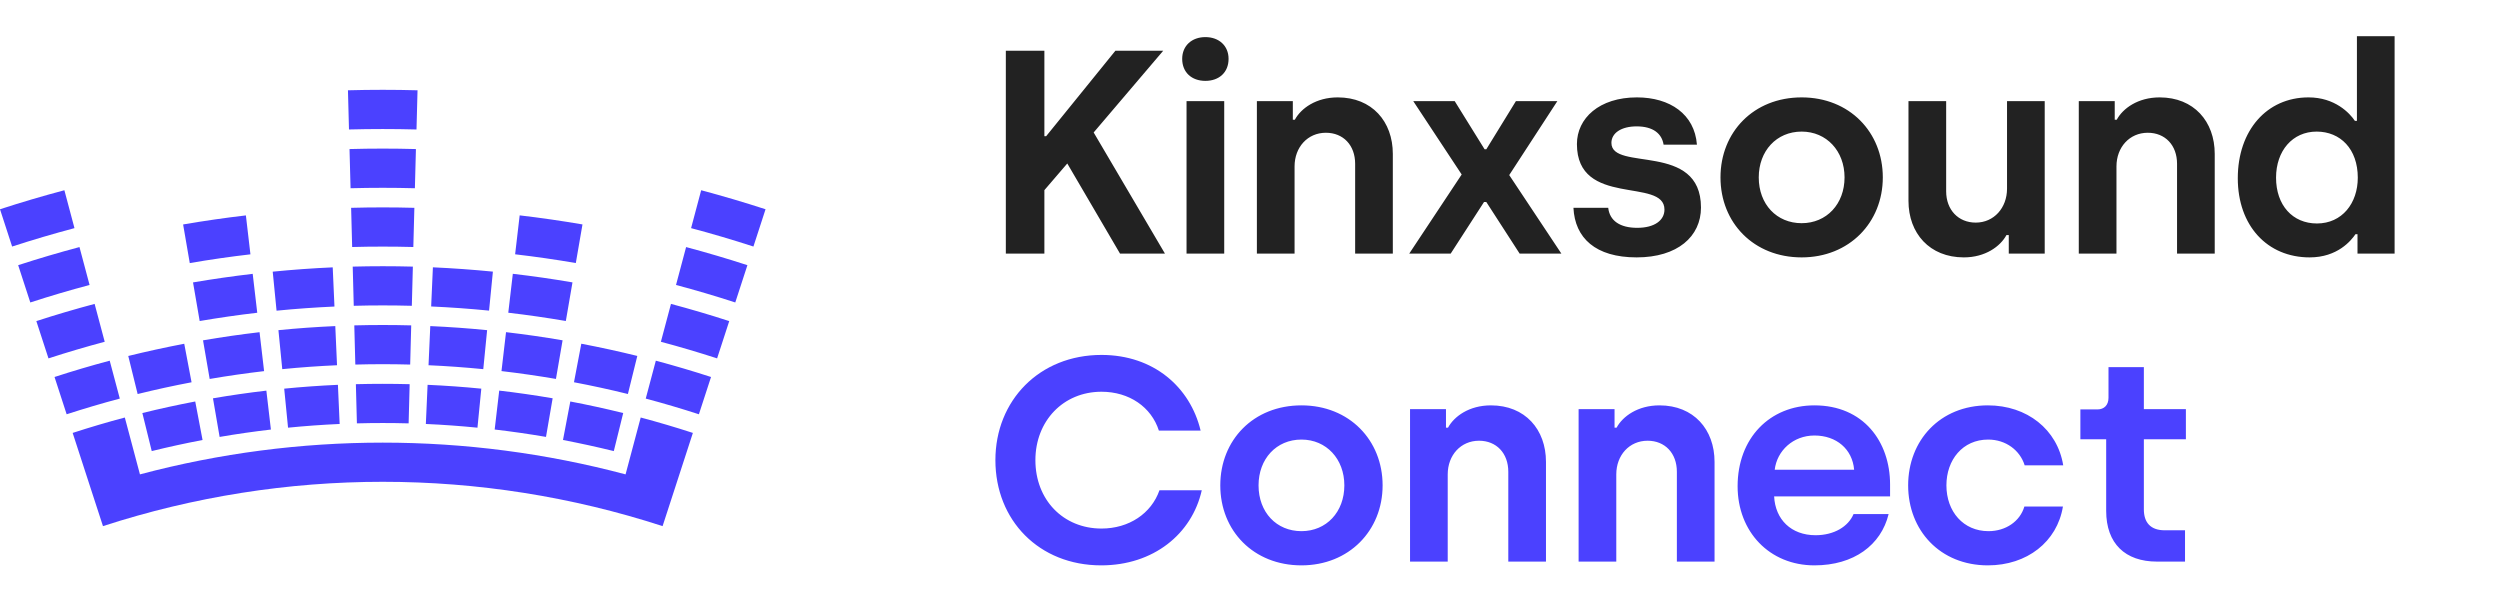 <svg width="138" height="34" viewBox="0 0 138 34" fill="none" xmlns="http://www.w3.org/2000/svg">
<path d="M22.731 16.88C21.663 16.851 20.595 16.851 19.527 16.88C19.509 16.159 19.489 15.438 19.47 14.717C20.577 14.688 21.683 14.688 22.79 14.717C22.771 15.438 22.751 16.159 22.733 16.88H22.731ZM22.701 17.961C21.654 17.933 20.605 17.933 19.557 17.961C19.576 18.682 19.596 19.403 19.614 20.124C20.623 20.096 21.634 20.096 22.642 20.124C22.661 19.403 22.681 18.682 22.699 17.961H22.701ZM26.568 21.454C25.582 21.356 24.593 21.286 23.603 21.242C23.572 21.963 23.538 22.682 23.507 23.403C24.459 23.445 25.409 23.514 26.356 23.608C26.426 22.89 26.498 22.173 26.568 21.454ZM22.991 7.147C23.009 6.426 23.029 5.705 23.048 4.984C21.768 4.949 20.486 4.949 19.207 4.984C19.225 5.705 19.245 6.426 19.264 7.147C20.505 7.114 21.748 7.114 22.989 7.147H22.991ZM15.9 23.608C16.848 23.514 17.798 23.445 18.749 23.403C18.718 22.682 18.685 21.963 18.653 21.242C17.663 21.286 16.675 21.356 15.688 21.454C15.758 22.171 15.83 22.889 15.9 23.608ZM15.581 20.377C16.588 20.277 17.595 20.205 18.604 20.161C18.572 19.44 18.539 18.721 18.508 18C17.46 18.046 16.413 18.121 15.369 18.225C15.439 18.942 15.511 19.659 15.581 20.379V20.377ZM22.875 11.472C21.711 11.44 20.546 11.44 19.382 11.472C19.4 12.193 19.421 12.914 19.439 13.635C20.564 13.605 21.691 13.605 22.816 13.635C22.834 12.914 22.854 12.193 22.873 11.472H22.875ZM22.961 8.228C21.739 8.194 20.516 8.194 19.293 8.228C19.312 8.949 19.332 9.67 19.351 10.391C20.534 10.359 21.718 10.359 22.902 10.391C22.921 9.67 22.941 8.949 22.959 8.228H22.961ZM31.601 15.588C30.508 15.399 29.408 15.241 28.308 15.114C28.224 15.829 28.14 16.547 28.057 17.262C29.119 17.386 30.179 17.539 31.234 17.719C31.356 17.009 31.477 16.298 31.601 15.588ZM32.151 12.388C30.998 12.191 29.844 12.023 28.686 11.888C28.602 12.604 28.518 13.321 28.435 14.037C29.554 14.168 30.672 14.328 31.785 14.52C31.907 13.81 32.029 13.098 32.153 12.388H32.151ZM31.077 24.288C32.016 24.467 32.951 24.672 33.882 24.9C34.056 24.2 34.227 23.501 34.401 22.8C33.432 22.56 32.459 22.348 31.481 22.162C31.347 22.87 31.212 23.578 31.077 24.288ZM26.889 18.225C25.846 18.121 24.798 18.046 23.751 18C23.719 18.721 23.686 19.44 23.655 20.161C24.663 20.205 25.672 20.279 26.677 20.377C26.747 19.659 26.819 18.942 26.889 18.223V18.225ZM35.179 19.648C34.153 19.396 33.123 19.171 32.088 18.973C31.953 19.681 31.819 20.39 31.684 21.1C32.68 21.29 33.672 21.505 34.66 21.749C34.834 21.048 35.005 20.349 35.179 19.648ZM31.053 18.785C30.017 18.606 28.975 18.457 27.933 18.335C27.85 19.051 27.765 19.768 27.682 20.484C28.687 20.602 29.689 20.746 30.688 20.917C30.81 20.207 30.932 19.495 31.055 18.785H31.053ZM27.208 14.994C26.106 14.885 25.001 14.806 23.896 14.756C23.865 15.477 23.832 16.196 23.8 16.917C24.868 16.965 25.934 17.041 26.996 17.146C27.066 16.428 27.138 15.711 27.208 14.992V14.994ZM30.504 21.985C29.525 21.817 28.542 21.675 27.557 21.561C27.474 22.276 27.389 22.994 27.306 23.709C28.252 23.82 29.198 23.956 30.139 24.117C30.26 23.407 30.382 22.695 30.506 21.985H30.504ZM19.644 21.207C19.662 21.928 19.682 22.649 19.701 23.37C20.652 23.344 21.604 23.344 22.556 23.37C22.574 22.649 22.594 21.928 22.613 21.207C21.622 21.181 20.632 21.181 19.642 21.207H19.644ZM35.645 22.002C36.628 22.263 37.607 22.553 38.579 22.868C38.802 22.182 39.026 21.496 39.249 20.81C38.24 20.482 37.224 20.183 36.202 19.91C36.016 20.607 35.831 21.304 35.645 22.002ZM6.056 19.91C5.034 20.181 4.018 20.482 3.01 20.81C3.233 21.496 3.456 22.182 3.679 22.868C4.651 22.553 5.63 22.263 6.613 22.002C6.427 21.304 6.242 20.607 6.056 19.91ZM35.367 23.047C35.088 24.093 34.81 25.14 34.531 26.186C25.75 23.849 16.507 23.849 7.725 26.186C7.447 25.14 7.168 24.093 6.89 23.047C5.925 23.303 4.964 23.587 4.011 23.897C4.345 24.926 4.68 25.955 5.014 26.984C5.237 27.67 5.46 28.356 5.684 29.042C15.721 25.78 26.535 25.78 36.575 29.042C36.798 28.356 37.021 27.67 37.244 26.984C37.578 25.955 37.913 24.926 38.247 23.897C37.294 23.587 36.333 23.303 35.369 23.047H35.367ZM5.223 16.775C4.144 17.063 3.072 17.378 2.006 17.725C2.23 18.411 2.453 19.097 2.676 19.783C3.703 19.449 4.739 19.143 5.78 18.866C5.593 18.169 5.409 17.472 5.223 16.775ZM36.481 18.866C37.521 19.143 38.555 19.449 39.584 19.783C39.807 19.097 40.031 18.411 40.254 17.725C39.188 17.378 38.116 17.063 37.038 16.775C36.851 17.472 36.667 18.169 36.481 18.866ZM18.462 16.919C18.43 16.198 18.397 15.479 18.366 14.758C17.259 14.807 16.155 14.887 15.054 14.996C15.124 15.713 15.196 16.43 15.266 17.15C16.33 17.044 17.396 16.969 18.462 16.921V16.919ZM37.316 15.73C38.413 16.021 39.505 16.344 40.587 16.696C40.811 16.01 41.034 15.324 41.257 14.638C40.136 14.273 39.007 13.941 37.873 13.638C37.687 14.335 37.502 15.033 37.316 15.73ZM4.387 13.638C3.253 13.941 2.124 14.273 1.003 14.638C1.226 15.324 1.449 16.01 1.673 16.696C2.757 16.344 3.847 16.021 4.944 15.73C4.76 15.033 4.573 14.335 4.387 13.638ZM38.705 10.501C38.518 11.198 38.334 11.896 38.148 12.593C39.3 12.899 40.449 13.238 41.589 13.609C41.812 12.923 42.035 12.237 42.258 11.551C41.082 11.169 39.896 10.819 38.705 10.501ZM11.572 20.919C12.572 20.747 13.573 20.604 14.578 20.486C14.495 19.77 14.41 19.053 14.327 18.337C13.283 18.459 12.243 18.608 11.207 18.787C11.329 19.497 11.45 20.209 11.574 20.919H11.572ZM12.121 24.119C13.062 23.956 14.008 23.822 14.954 23.711C14.871 22.995 14.786 22.278 14.703 21.563C13.719 21.677 12.736 21.819 11.756 21.987C11.878 22.697 12 23.409 12.123 24.119H12.121ZM11.022 17.721C12.079 17.541 13.138 17.387 14.2 17.264C14.117 16.548 14.032 15.831 13.949 15.116C12.848 15.245 11.751 15.403 10.655 15.589C10.777 16.299 10.899 17.011 11.022 17.721ZM10.574 21.102C10.44 20.393 10.305 19.685 10.17 18.975C9.136 19.173 8.105 19.398 7.08 19.65C7.253 20.351 7.424 21.05 7.598 21.751C8.584 21.507 9.577 21.29 10.574 21.102ZM3.554 10.501C2.362 10.819 1.177 11.167 0 11.551C0.223 12.237 0.446 12.923 0.669 13.609C1.809 13.238 2.956 12.901 4.111 12.593C3.924 11.896 3.74 11.198 3.554 10.501ZM13.824 14.039C13.741 13.323 13.656 12.606 13.573 11.89C12.415 12.025 11.258 12.193 10.108 12.39C10.229 13.1 10.351 13.812 10.475 14.522C11.588 14.33 12.706 14.169 13.825 14.039H13.824ZM7.858 22.8C8.031 23.501 8.203 24.2 8.376 24.9C9.307 24.67 10.242 24.467 11.181 24.288C11.046 23.58 10.912 22.872 10.777 22.162C9.8 22.348 8.826 22.56 7.858 22.8Z" fill="#4B41FF"/>
<path d="M64.306 14H61.826L58.914 9.024L57.65 10.496V14H55.522V2.8H57.65V7.52H57.746L61.57 2.8H64.21L60.37 7.312L64.306 14ZM66.537 4.464C65.785 4.464 65.257 4 65.257 3.248C65.257 2.528 65.785 2.048 66.537 2.048C67.289 2.048 67.817 2.528 67.817 3.248C67.817 4 67.289 4.464 66.537 4.464ZM65.497 14V5.584H67.577V14H65.497ZM69.38 14V5.584H71.364V6.608H71.476C71.812 5.984 72.644 5.376 73.844 5.376C75.732 5.376 76.884 6.704 76.884 8.496V14H74.804V9.04C74.804 8.016 74.148 7.328 73.188 7.328C72.18 7.328 71.46 8.128 71.46 9.184V14H69.38ZM77.789 14L80.685 9.632L78.013 5.584H80.301L81.949 8.24H82.045L83.677 5.584H85.965L83.309 9.664L86.189 14H83.885L82.045 11.152H81.917L80.077 14H77.789ZM90.342 14.208C88.07 14.208 86.934 13.136 86.854 11.472H88.774C88.854 12.192 89.43 12.576 90.374 12.576C91.334 12.576 91.878 12.16 91.878 11.568C91.878 9.776 87.046 11.472 87.046 7.952C87.046 6.528 88.278 5.376 90.358 5.376C92.182 5.376 93.542 6.304 93.67 7.984H91.83C91.734 7.376 91.254 6.976 90.342 6.976C89.494 6.976 88.95 7.344 88.95 7.888C88.95 9.488 93.894 7.808 93.894 11.456C93.894 13.056 92.598 14.208 90.342 14.208ZM99.451 14.208C96.811 14.208 94.971 12.304 94.971 9.792C94.971 7.296 96.795 5.376 99.451 5.376C102.091 5.376 103.931 7.296 103.931 9.792C103.931 12.288 102.075 14.208 99.451 14.208ZM99.451 12.32C100.827 12.32 101.819 11.264 101.819 9.792C101.819 8.336 100.827 7.264 99.451 7.264C98.059 7.264 97.083 8.336 97.083 9.792C97.083 11.28 98.075 12.32 99.451 12.32ZM108.404 14.208C106.516 14.208 105.348 12.88 105.348 11.088V5.584H107.428V10.56C107.428 11.584 108.1 12.288 109.06 12.288C110.068 12.288 110.788 11.472 110.788 10.416V5.584H112.868V14H110.884V12.976H110.756C110.42 13.6 109.588 14.208 108.404 14.208ZM114.749 14V5.584H116.733V6.608H116.845C117.181 5.984 118.013 5.376 119.213 5.376C121.101 5.376 122.253 6.704 122.253 8.496V14H120.173V9.04C120.173 8.016 119.517 7.328 118.557 7.328C117.549 7.328 116.829 8.128 116.829 9.184V14H114.749ZM127.494 14.208C125.142 14.208 123.526 12.448 123.526 9.84C123.526 7.2 125.126 5.376 127.43 5.376C128.886 5.376 129.702 6.24 129.99 6.672H130.102V2H132.182V14H130.134V12.928H130.022C129.782 13.28 129.03 14.208 127.494 14.208ZM127.894 12.336C129.286 12.336 130.15 11.216 130.15 9.808C130.15 8.224 129.19 7.264 127.878 7.264C126.55 7.264 125.638 8.32 125.638 9.808C125.638 11.328 126.55 12.336 127.894 12.336Z" fill="#222222"/>
<path d="M60.786 31.208C57.362 31.208 54.946 28.728 54.946 25.4C54.946 22.104 57.378 19.592 60.802 19.592C63.682 19.592 65.698 21.368 66.274 23.768H63.97C63.554 22.472 62.338 21.624 60.802 21.624C58.69 21.624 57.154 23.24 57.154 25.4C57.154 27.592 58.69 29.176 60.802 29.176C62.322 29.176 63.554 28.344 64.002 27.064H66.338C65.794 29.48 63.666 31.208 60.786 31.208ZM71.84 31.208C69.2 31.208 67.36 29.304 67.36 26.792C67.36 24.296 69.184 22.376 71.84 22.376C74.48 22.376 76.32 24.296 76.32 26.792C76.32 29.288 74.464 31.208 71.84 31.208ZM71.84 29.32C73.216 29.32 74.208 28.264 74.208 26.792C74.208 25.336 73.216 24.264 71.84 24.264C70.448 24.264 69.472 25.336 69.472 26.792C69.472 28.28 70.464 29.32 71.84 29.32ZM77.834 31V22.584H79.818V23.608H79.93C80.266 22.984 81.098 22.376 82.298 22.376C84.186 22.376 85.338 23.704 85.338 25.496V31H83.258V26.04C83.258 25.016 82.602 24.328 81.642 24.328C80.634 24.328 79.914 25.128 79.914 26.184V31H77.834ZM87.139 31V22.584H89.123V23.608H89.235C89.571 22.984 90.403 22.376 91.603 22.376C93.491 22.376 94.643 23.704 94.643 25.496V31H92.563V26.04C92.563 25.016 91.907 24.328 90.947 24.328C89.939 24.328 89.219 25.128 89.219 26.184V31H87.139ZM100.156 31.208C97.676 31.208 95.916 29.352 95.916 26.84C95.916 24.184 97.692 22.376 100.156 22.376C102.86 22.376 104.332 24.376 104.332 26.744V27.4H97.932C97.996 28.68 98.876 29.544 100.22 29.544C101.244 29.544 102.028 29.064 102.316 28.376H104.252C103.836 30.088 102.332 31.208 100.156 31.208ZM97.964 25.928H102.348C102.252 24.792 101.372 24.04 100.156 24.04C98.988 24.04 98.092 24.872 97.964 25.928ZM109.73 31.208C107.09 31.208 105.33 29.272 105.33 26.792C105.33 24.312 107.09 22.376 109.73 22.376C111.89 22.376 113.57 23.704 113.89 25.688H111.762C111.506 24.856 110.722 24.264 109.746 24.264C108.338 24.264 107.442 25.384 107.442 26.792C107.442 28.248 108.386 29.32 109.762 29.32C110.722 29.32 111.506 28.776 111.746 27.96H113.874C113.554 29.912 111.89 31.208 109.73 31.208ZM119.061 31C117.317 31 116.261 30.008 116.261 28.2V24.248H114.837V22.6H115.781C116.149 22.6 116.389 22.36 116.389 21.96V20.264H118.341V22.584H120.661V24.248H118.341V28.12C118.341 28.824 118.693 29.272 119.493 29.272H120.613V31H119.061Z" fill="#4B41FF"/>
</svg>
